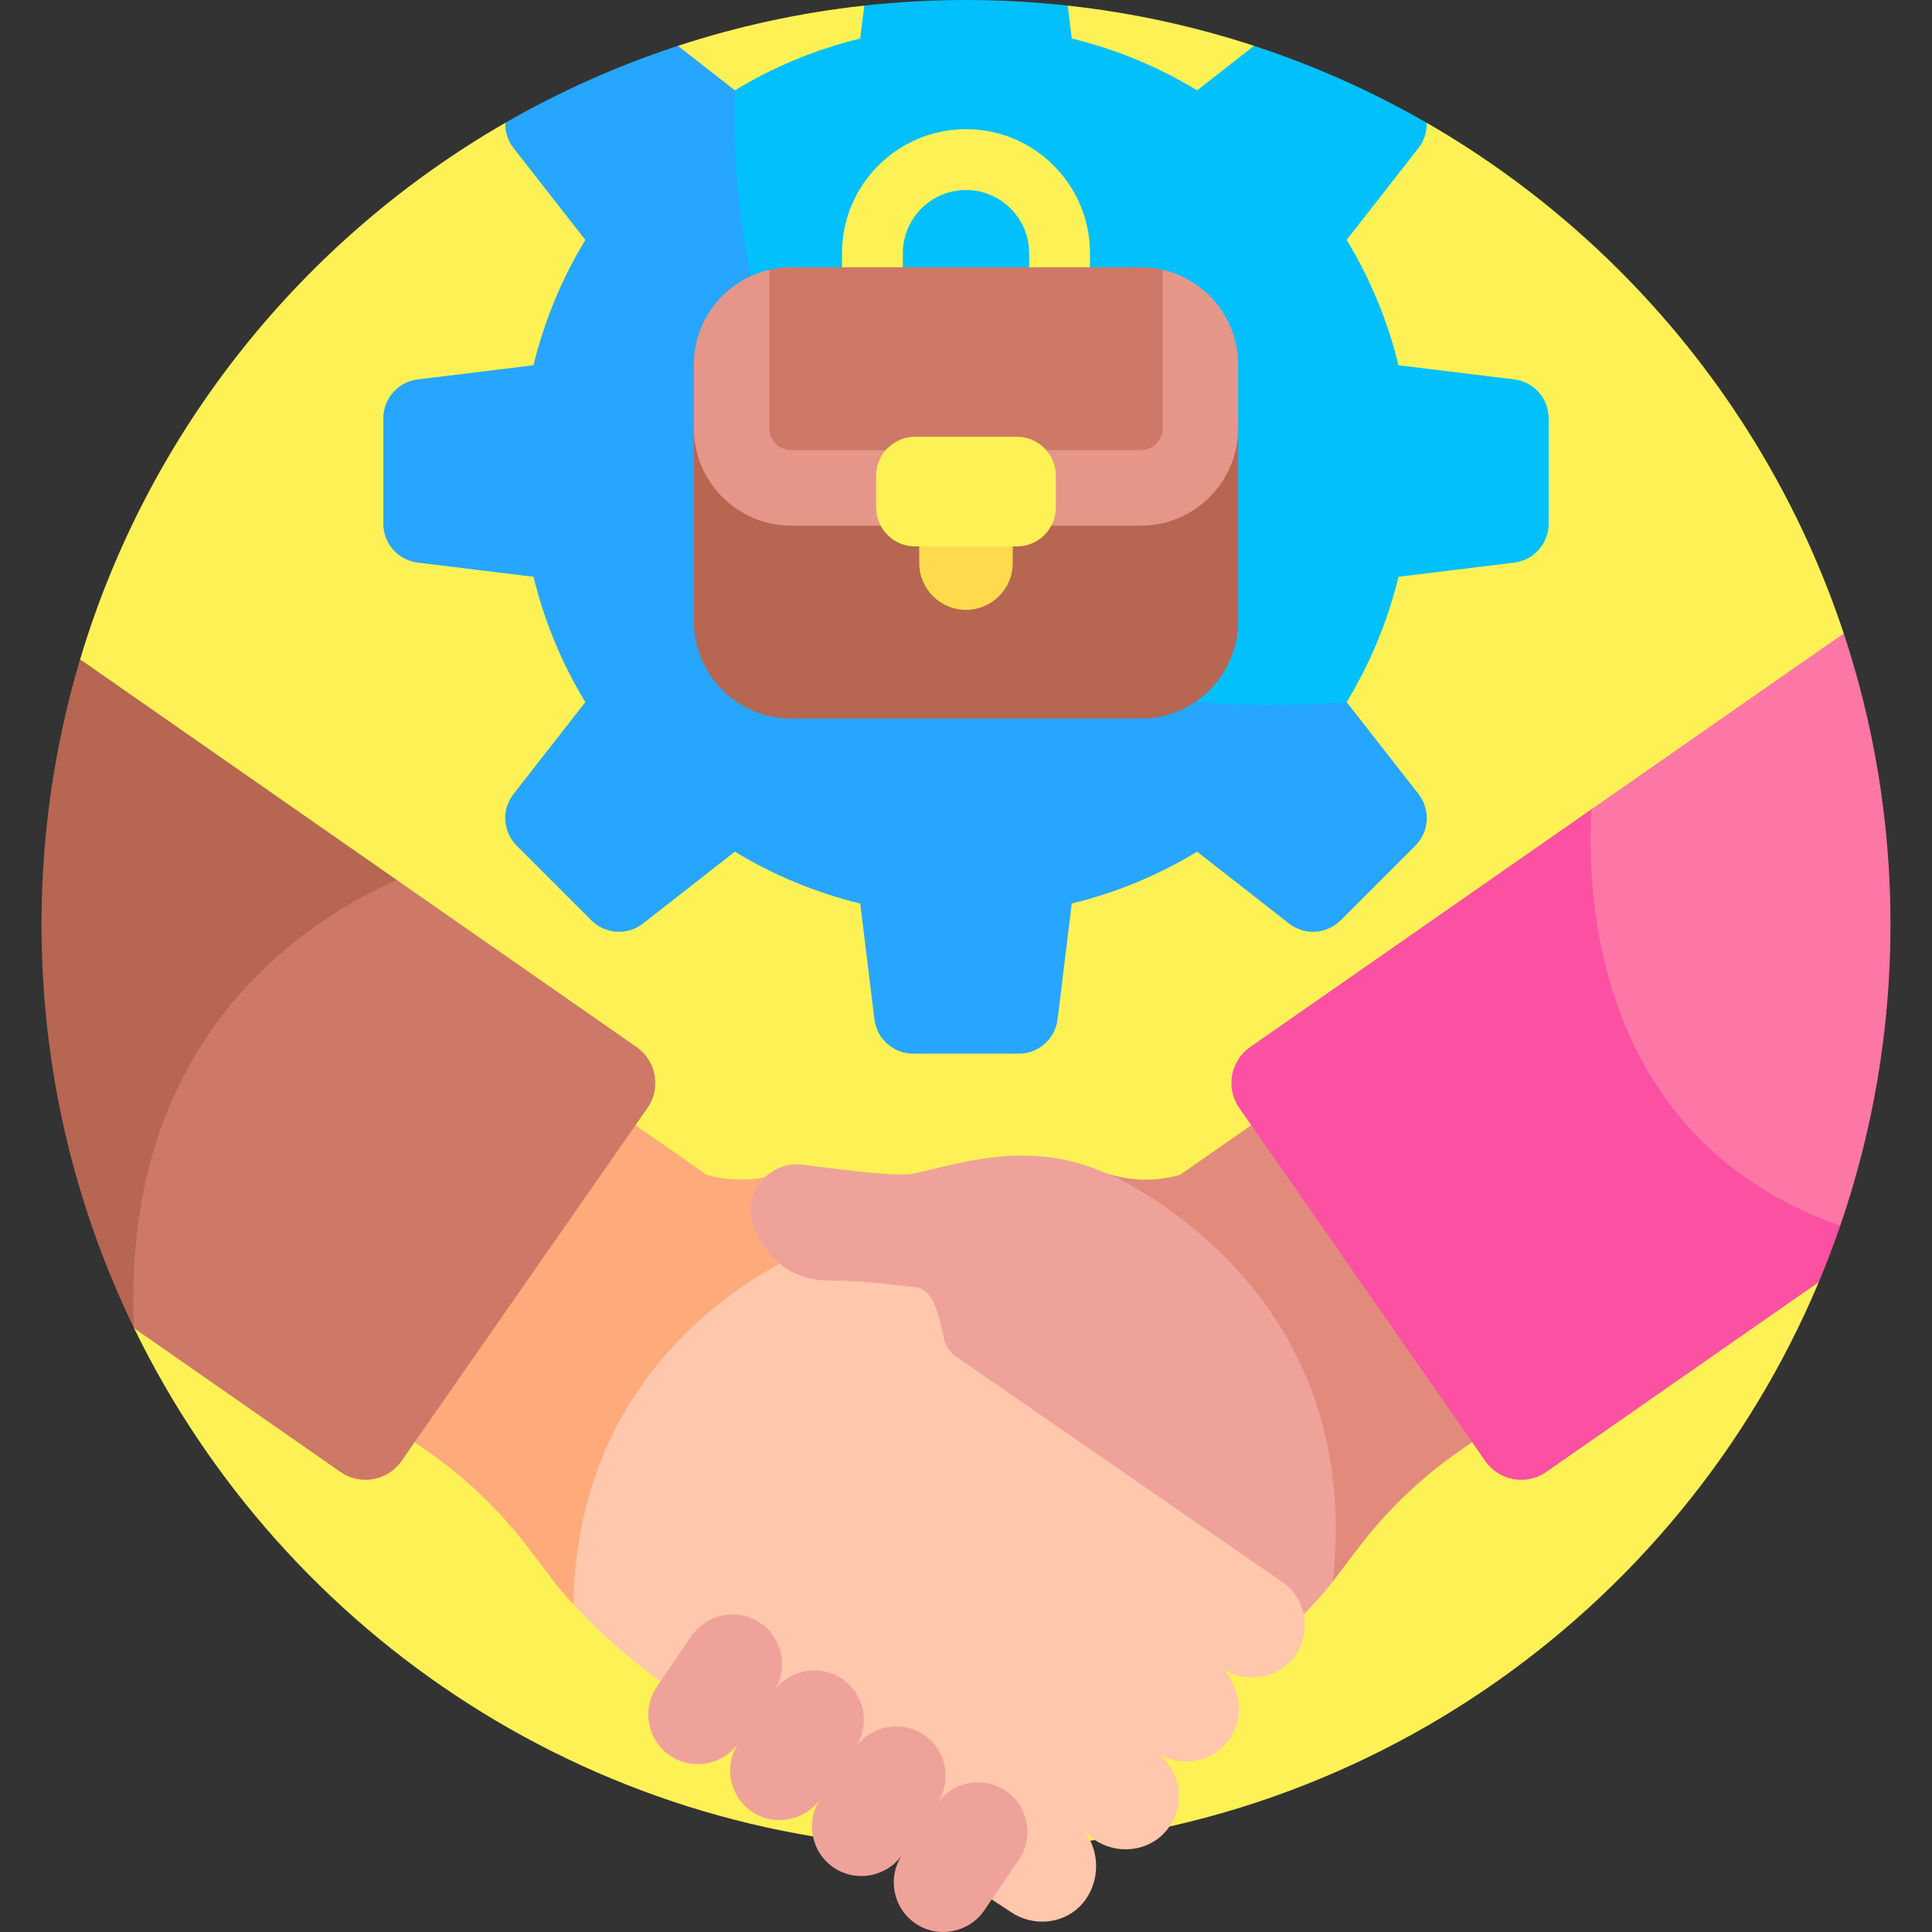 <?xml version="1.0" encoding="UTF-8"?>
<svg xmlns="http://www.w3.org/2000/svg" id="Layer_1" viewBox="0 0 512 512">
  <rect x="0" y="0" width="512" height="512" fill="#333333" stroke="none"/>
  <g>
    <path d="m481.995 339.766-37.127-68.712 43.746-103.182c-19.06-57.51-58.851-105.57-110.518-135.327l-32.96 7.323-12.797-27.722c-15.813-5.181-32.332-8.796-49.381-10.663l-26.958 22.757-26.958-22.757c-17.048 1.866-33.568 5.482-49.381 10.663l-8.56 26.234-37.196-5.834c-53.708 30.931-94.58 81.644-112.675 142.187l41.034 99.738-26.727 77.513c39.721 81.702 123.512 138.02 220.463 138.02 101.713 0 188.944-61.984 225.995-150.238z" fill="#fef156"></path>
    <path d="m202.743 311.968c-5.105 1.028-10.434.81-15.484-.633l-18.858-13.139h-87.126l28.593 84.012 3.501 2.439c10.175 7.089 19.176 15.728 26.676 25.604l7.563 9.958c1.418 1.705 2.866 3.351 4.326 4.935l61.212-28.812 16.145-72.975z" fill="#ffaa7b"></path>
    <path d="m353.184 419.158 6.765-8.907c7.5-9.876 16.501-18.515 26.676-25.604l3.501-2.439 17.48-78.846-76.013-5.166-18.858 13.139c-6.054 1.73-12.516 1.733-18.501-.106l16.622 55.81z" fill="#e28b7d"></path>
    <path d="m375.913 210.415-19.036-24.345-48.474-129.099-113.648-33.023-15.094-11.802c-16.044 5.257-31.364 12.11-45.756 20.399-.071 2.345.641 4.718 2.183 6.689l19.036 24.345c-6.184 10.163-10.85 21.344-13.743 33.219l-30.692 3.756c-5.191.636-9.093 5.044-9.093 10.274v27.991c0 5.23 3.902 9.639 9.093 10.274l30.692 3.757c2.893 11.875 7.56 23.056 13.743 33.219l-19.036 24.345c-3.222 4.12-2.863 9.997.835 13.695l19.793 19.792c3.699 3.699 9.575 4.057 13.695.836l24.345-19.036c10.163 6.184 21.344 10.85 33.219 13.744l3.756 30.692c.635 5.191 5.044 9.093 10.274 9.093h27.991c5.23 0 9.639-3.902 10.274-9.093l3.756-30.692c11.875-2.894 23.056-7.56 33.219-13.744l24.345 19.036c4.12 3.221 9.997 2.863 13.695-.836l19.792-19.792c3.699-3.698 4.057-9.574.836-13.694z" fill="#27a6ff"></path>
    <path d="m356.877 186.069c6.184-10.163 10.85-21.344 13.743-33.219l30.692-3.757c5.192-.635 9.093-5.043 9.093-10.274v-27.991c0-5.23-3.901-9.639-9.093-10.274l-30.692-3.756c-2.894-11.875-7.56-23.056-13.743-33.219l19.036-24.345c1.542-1.972 2.254-4.345 2.183-6.689-14.392-8.289-29.712-15.143-45.756-20.399l-15.094 11.802c-10.163-6.184-21.344-10.85-33.219-13.744l-1.067-8.721c-8.856-.969-17.847-1.483-26.96-1.483-9.112 0-18.104.514-26.958 1.483l-1.067 8.721c-11.875 2.894-23.056 7.56-33.219 13.744-.001 0-11.544 176.416 162.121 162.121z" fill="#02c0fc"></path>
    <g>
      <path d="m256 34.227c-18.119 0-32.86 14.741-32.86 32.861v19.127h16.127v-19.127c0-9.226 7.507-16.733 16.733-16.733 9.227 0 16.733 7.507 16.733 16.733v19.127h16.127v-19.127c0-18.12-14.741-32.861-32.86-32.861z" fill="#fef156"></path>
      <path d="m243.613 98.699-59.73 14.85v51.127c0 14.169 11.593 25.763 25.763 25.763h92.707c14.17 0 25.763-11.594 25.763-25.763v-51.127z" fill="#b66651"></path>
      <path d="m308.117 71.496c-1.855-.429-3.783-.663-5.764-.663h-92.707c-1.98 0-3.908.234-5.763.662l-8.656 9.608v38.132l15.907 9.615h102.466l5.302-38.14z" fill="#ce7867"></path>
      <path d="m308.117 71.496v42.053c0 3.124-2.64 5.764-5.764 5.764h-58.74-33.966c-3.124 0-5.764-2.64-5.764-5.764v-42.054c-11.418 2.637-20 12.912-20 25.101v16.953c0 14.169 11.593 25.763 25.763 25.763h33.966 58.74c14.17 0 25.763-11.594 25.763-25.763v-16.953c.002-12.189-8.58-22.464-19.998-25.1z" fill="#e59689"></path>
      <path d="m243.613 134.123v15.103c0 6.841 5.546 12.387 12.387 12.387s12.387-5.546 12.387-12.387v-15.103z" fill="#ffda4c"></path>
      <path d="m269.508 115.747h-27.016c-5.669 0-10.308 4.639-10.308 10.308v8.443c0 5.669 4.639 10.308 10.308 10.308h27.016c5.669 0 10.308-4.639 10.308-10.308v-8.443c0-5.669-4.638-10.308-10.308-10.308z" fill="#fef156"></path>
    </g>
    <path d="m345.796 397.813-54.175-47.717-62.329-26.739-5.381 3.82s-70.553 20.812-71.976 97.968c14.021 15.213 29.118 24.645 29.118 24.645l86.757 56.857c5.954 4.095 14.165 3.355 18.942-2.068 5.036-5.72 4.905-14.587.042-19.838l3.133 2.733c5.955 4.095 14.166 3.356 18.942-2.068 5.694-6.466 4.308-16.326-2.58-21.064 6.42 4.415 15.284 2.775 19.699-3.644 3.823-5.558 2.662-13.518-1.765-18.267 6.438 3.906 14.98 2.32 19.185-3.927 2.207-3.279 2.83-7.116 2.094-10.662 3.304-12.203.294-30.029.294-30.029z" fill="#ffc7ab"></path>
    <path d="m266.578 474.61c-5.964-4.078-14.18-2.535-18.257 3.428 4.078-5.963 2.536-14.179-3.428-18.257s-14.179-2.535-18.257 3.428c4.078-5.963 2.536-14.179-3.428-18.257-5.963-4.078-14.179-2.535-18.257 3.428 4.078-5.963 2.536-14.179-3.428-18.257-5.963-4.078-14.179-2.535-18.257 3.428l-9.18 13.424c-4.078 5.964-2.536 14.18 3.428 18.258 5.963 4.078 14.179 2.535 18.257-3.428-4.078 5.963-2.536 14.18 3.428 18.257 5.964 4.078 14.179 2.535 18.258-3.428-4.078 5.963-2.536 14.18 3.428 18.258s14.179 2.535 18.258-3.429c-4.078 5.964-2.536 14.18 3.428 18.258s14.179 2.535 18.257-3.428l9.18-13.424c4.076-5.965 2.533-14.181-3.43-18.259z" fill="#efa29a"></path>
    <path d="m353.184 419.158c7.776-69.686-43.318-100.274-58.95-107.929-.91-.28-1.81-.599-2.695-.964-19.549-8.07-36.934-1.979-49.523.758-4.735 1.029-24.857-1.84-29.27-2.372-9.434-1.138-16.529 8.292-12.754 17.012 3.201 7.397 9.235 13.848 20.554 13.722 7.739-.087 15.179 1.087 21.984 1.699 5.08.457 6.333 8.009 7.467 12.879.275 2.266 1.504 4.448 3.853 5.874l85.22 58.888c3.455 2.097 5.671 5.452 6.431 9.12 2.321-2.388 4.64-4.935 6.884-7.633z" fill="#efa29a"></path>
    <path d="m471.751 241.914-49.957-27.488-90.52 63.068c-5.222 3.638-6.518 10.888-2.88 16.11l65.232 93.626c3.638 5.222 10.889 6.518 16.111 2.879l72.258-50.344c2.059-4.903 3.948-9.894 5.691-14.954z" fill="#fc51a3"></path>
    <path d="m421.794 214.426c-1.34 21.322.123 87.264 65.891 110.386 8.619-25.02 13.317-51.864 13.317-79.811 0-26.948-4.351-52.879-12.389-77.13z" fill="#fd77a6"></path>
    <path d="m21.23 174.733c-6.653 22.259-10.232 45.845-10.232 70.269 0 38.36 8.823 74.656 24.539 106.982l66.057-33.419 3.538-85.375z" fill="#b66651"></path>
    <path d="m168.721 277.494-63.588-44.304c-24.316 10.775-73.336 42.118-69.595 118.794l54.721 38.125c5.222 3.638 12.472 2.343 16.111-2.879l65.232-93.626c3.637-5.222 2.341-12.472-2.881-16.11z" fill="#ce7867"></path>
  </g>
  <g></g>
  <g></g>
  <g></g>
  <g></g>
  <g></g>
  <g></g>
  <g></g>
  <g></g>
  <g></g>
  <g></g>
  <g></g>
  <g></g>
  <g></g>
  <g></g>
  <g></g>
</svg>
